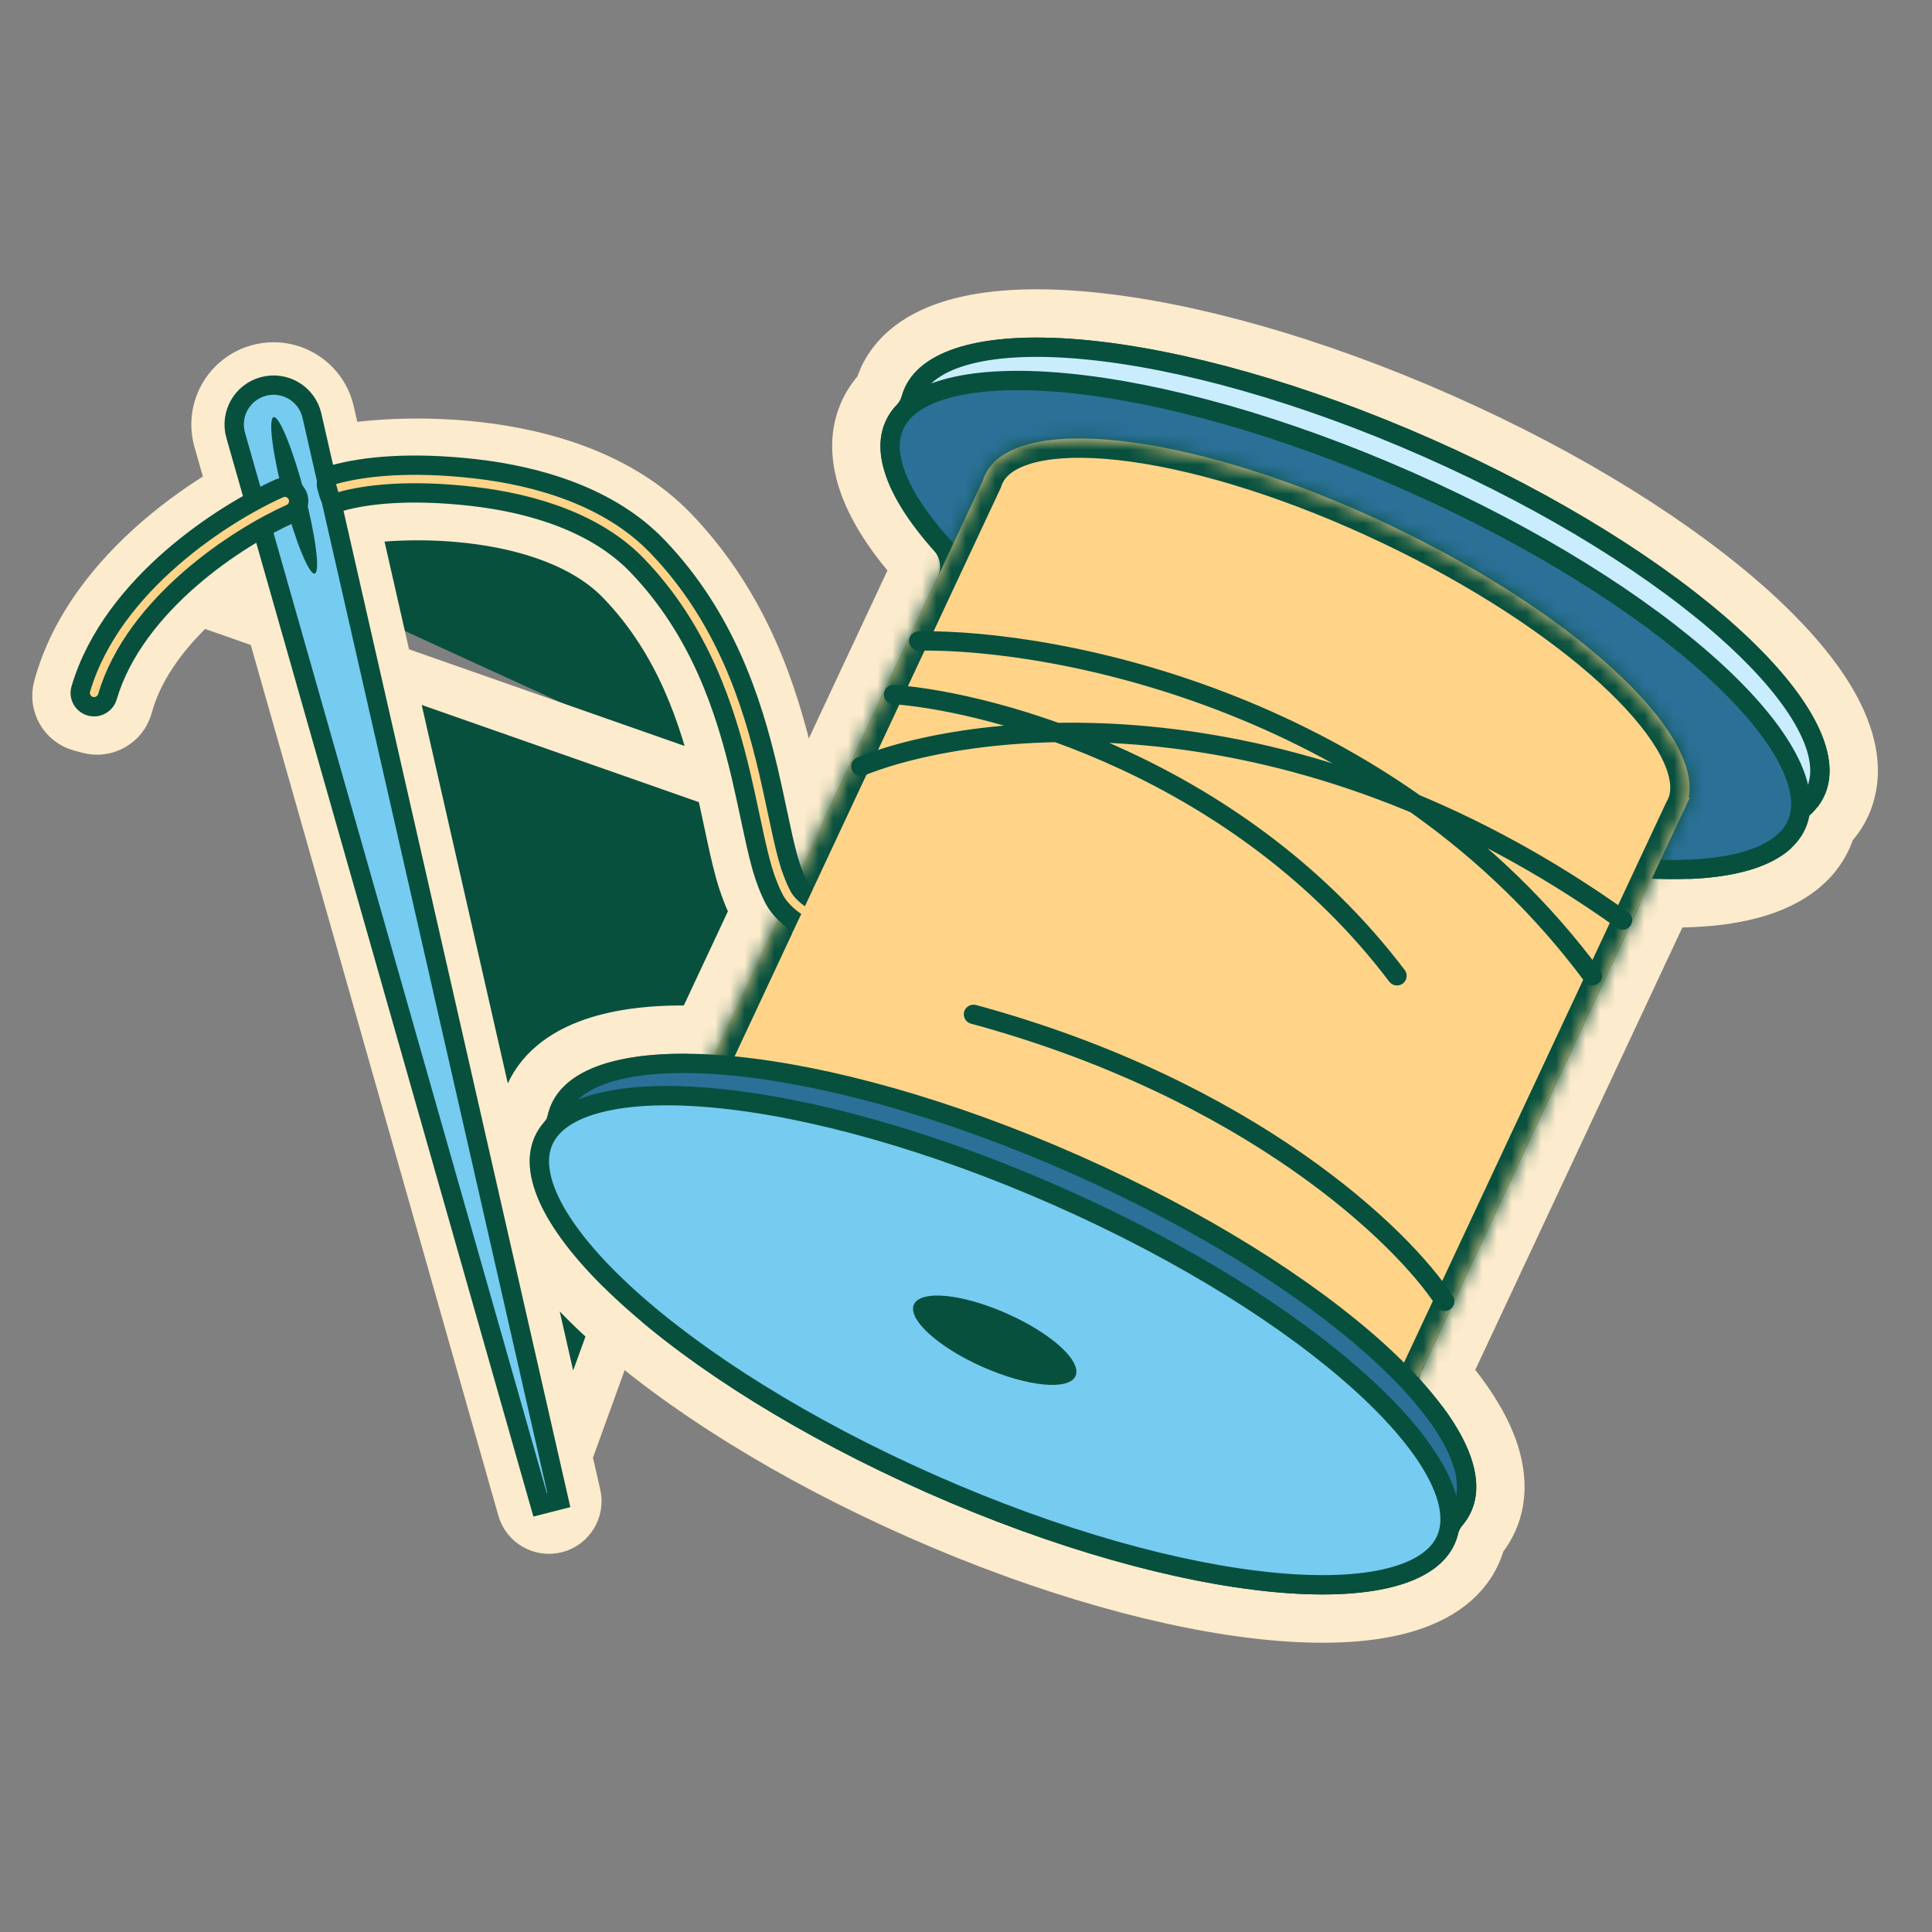 <svg width="131" height="131" viewBox="0 0 131 131" fill="none" xmlns="http://www.w3.org/2000/svg">
<rect x="0" y="0" width="131" height="131" fill="#808080" stroke="none"/>
<path d="M54.305 55.081L62.104 38.42C60.593 36.726 59.427 35.027 58.745 33.381C57.996 31.574 57.771 29.671 58.539 27.932C58.798 27.346 59.153 26.823 59.584 26.362C59.652 26.129 59.735 25.901 59.834 25.677C60.757 23.59 62.806 22.407 65.16 21.809C67.538 21.206 70.522 21.113 73.858 21.434C80.547 22.078 89.03 24.428 97.759 28.287C106.489 32.145 113.936 36.837 118.915 41.35C121.398 43.601 123.338 45.871 124.492 48.036C125.635 50.179 126.139 52.49 125.217 54.578C124.957 55.164 124.603 55.687 124.171 56.148C124.104 56.381 124.02 56.609 123.922 56.833L122.424 56.171L123.922 56.833C123.117 58.653 121.449 59.788 119.492 60.439C117.69 61.039 115.485 61.288 113.03 61.255L98.112 93.125C99.485 94.736 100.54 96.351 101.149 97.921C101.821 99.656 101.995 101.472 101.26 103.135C101.048 103.615 100.772 104.053 100.441 104.45C100.366 104.749 100.266 105.041 100.14 105.325C99.217 107.412 97.168 108.595 94.814 109.193C92.436 109.797 89.451 109.89 86.116 109.568C79.427 108.924 70.944 106.574 62.215 102.716C53.485 98.857 46.038 94.165 41.059 89.652C38.576 87.402 36.636 85.132 35.482 82.967C34.339 80.823 33.835 78.512 34.757 76.425C34.969 75.945 35.245 75.507 35.577 75.11C35.652 74.811 35.752 74.519 35.878 74.235C36.714 72.344 38.48 71.194 40.541 70.554C42.449 69.962 44.791 69.743 47.402 69.828L51.171 61.777C51.165 61.765 51.158 61.754 51.152 61.742C50.753 60.998 50.38 60.008 50.126 59.084C49.849 58.081 49.602 56.917 49.352 55.735L49.344 55.703L49.344 55.702L49.342 55.69L49.342 55.69C49.159 54.828 48.97 53.939 48.756 53.024C47.709 48.558 46.066 43.552 42.095 39.422C39.705 36.937 35.862 35.653 31.832 35.195C28.788 34.85 25.94 35.009 24.069 35.297L39.103 101.363C39.335 102.383 38.712 103.402 37.699 103.661M54.305 55.081L37.294 102.074M54.305 55.081C54.278 54.951 54.25 54.82 54.221 54.685C54.221 54.685 54.221 54.685 54.221 54.685L54.221 54.683L54.219 54.677C54.038 53.822 53.839 52.882 53.606 51.887C52.495 47.149 50.597 41.077 45.685 35.969C42.118 32.26 36.896 30.757 32.394 30.245C28.805 29.838 25.357 30.024 22.962 30.43L22.388 27.91C21.893 25.732 19.687 24.402 17.53 24.98C15.407 25.549 14.161 27.746 14.762 29.86L15.673 33.063C14.101 33.979 12.338 35.181 10.652 36.645C7.832 39.094 5.025 42.45 3.9 46.605C3.582 47.781 4.277 48.993 5.453 49.312C5.453 49.312 5.453 49.312 5.453 49.312L6.002 49.46C7.178 49.779 8.39 49.083 8.709 47.907L7.128 47.479L8.709 47.907C9.474 45.082 11.485 42.52 13.918 40.407C14.965 39.497 16.055 38.703 17.087 38.038M54.305 55.081L11.767 40.16C12.287 40.427 12.931 40.404 13.443 40.052L13.548 39.98L16.97 37.626L17.087 38.038M37.699 103.661L37.294 102.074M37.699 103.661C37.699 103.661 37.699 103.661 37.699 103.661L37.294 102.074M37.699 103.661C36.686 103.92 35.651 103.325 35.365 102.319L17.087 38.038M37.294 102.074C37.14 102.113 36.984 102.023 36.94 101.871L36.936 101.856L36.581 100.607C36.062 100.888 35.772 101.489 35.909 102.09L31.529 82.841L18.394 36.647L17.952 36.951L17.281 37.412C17.556 37.536 17.888 37.538 18.191 37.362C17.834 37.569 17.464 37.795 17.087 38.038M22.214 34.524C22.244 34.517 22.274 34.509 22.305 34.501M22.214 34.524L22.775 34.382M22.214 34.524L22.119 34.105M22.214 34.524L22.169 34.02C22.132 34.03 22.11 34.067 22.119 34.105M22.305 34.501L22.613 35.596C22.613 35.596 22.613 35.596 22.613 35.596L22.305 34.501ZM22.305 34.501C22.443 34.462 22.6 34.422 22.775 34.382M22.305 34.501L22.189 34.089M22.305 34.501C22.447 34.461 22.604 34.421 22.775 34.382L22.775 34.382M22.775 34.382L22.189 34.089M22.189 34.089L22.119 34.105M22.189 34.089L22.119 34.105M5.881 47.731C5.578 47.649 5.399 47.336 5.481 47.033C6.381 43.708 8.512 40.881 10.878 38.648C10.893 38.226 11.069 37.812 11.399 37.505C11.413 37.491 11.428 37.478 11.444 37.465C13.297 35.862 15.244 34.587 16.894 33.679C16.979 33.632 17.063 33.587 17.146 33.542C17.251 33.486 17.36 33.441 17.471 33.41L5.881 47.731ZM5.881 47.731L5.881 47.733L5.881 47.731ZM37.214 100.446C37.804 100.442 38.345 100.829 38.515 101.421L33.116 82.435L37.214 100.446ZM97.842 93.702L97.843 93.7L97.842 93.702ZM113.301 60.677C113.3 60.677 113.3 60.678 113.3 60.678L113.301 60.677L112.42 60.264L113.301 60.677Z" fill="#07503E" stroke="#FCEBCC" stroke-width="3.275" stroke-linejoin="round"/>
<path d="M94.607 95.8C94.237 96.637 93.331 97.305 91.784 97.698C90.247 98.088 88.19 98.174 85.736 97.937C80.835 97.465 74.499 95.725 67.907 92.811C61.314 89.897 55.763 86.383 52.115 83.076C50.288 81.42 48.967 79.841 48.221 78.442C47.47 77.034 47.354 75.914 47.724 75.077C48.094 74.24 49 73.572 50.547 73.179C52.084 72.789 54.141 72.704 56.595 72.94C61.496 73.412 67.832 75.152 74.424 78.066C81.017 80.98 86.568 84.494 90.216 87.801C92.043 89.457 93.364 91.036 94.11 92.435C94.861 93.843 94.977 94.963 94.607 95.8Z" fill="#D9D9D9" stroke="#07503E" stroke-width="1.31"/>
<path d="M36.622 102.039L37.891 101.714L21.153 28.19C20.817 26.714 19.321 25.812 17.858 26.204C16.418 26.59 15.573 28.08 15.981 29.514L36.622 102.039Z" fill="#75CBF0" stroke="#07503E" stroke-width="1.31"/>
<ellipse cx="19.946" cy="33.587" rx="0.712" ry="5.482" transform="rotate(-14.717 19.946 33.587)" fill="#07503E"/>
<path d="M123.118 53.65C122.604 54.814 121.359 55.706 119.325 56.222C117.301 56.736 114.608 56.846 111.411 56.538C105.026 55.923 96.785 53.657 88.217 49.87C79.649 46.083 72.427 41.513 67.674 37.205C65.295 35.048 63.563 32.983 62.58 31.14C61.593 29.288 61.415 27.767 61.93 26.603C62.444 25.438 63.689 24.547 65.723 24.03C67.747 23.516 70.441 23.407 73.637 23.715C80.022 24.33 88.263 26.595 96.831 30.382C105.399 34.169 112.621 38.739 117.374 43.048C119.753 45.204 121.485 47.27 122.468 49.113C123.455 50.965 123.633 52.485 123.118 53.65Z" fill="#CAEDFD" stroke="#07503E" stroke-width="1.31"/>
<path d="M121.824 55.905C121.309 57.07 120.064 57.961 118.03 58.478C116.006 58.992 113.313 59.101 110.116 58.793C103.731 58.178 95.49 55.913 86.922 52.126C78.354 48.339 71.132 43.769 66.379 39.46C64 37.304 62.268 35.238 61.285 33.395C60.298 31.543 60.12 30.023 60.635 28.858C61.149 27.694 62.394 26.802 64.428 26.286C66.452 25.772 69.146 25.662 72.342 25.97C78.727 26.585 86.969 28.851 95.536 32.638C104.104 36.425 111.326 40.995 116.079 45.303C118.458 47.46 120.19 49.525 121.173 51.369C122.16 53.22 122.338 54.741 121.824 55.905Z" fill="#2A7097" stroke="#07503E" stroke-width="1.31"/>
<mask id="path-7-inside-1_806_41599" fill="white">
<path fill-rule="evenodd" clip-rule="evenodd" d="M114.143 55.009C114.187 54.935 114.227 54.86 114.263 54.782C114.305 54.694 114.343 54.604 114.376 54.512L114.57 54.098L114.499 54.065C115.381 49.543 106.692 41.531 94.27 35.623C81.55 29.574 69.59 27.953 67.001 31.832L66.995 31.829L66.972 31.878C66.904 31.983 66.844 32.092 66.79 32.205C66.731 32.329 66.681 32.456 66.64 32.587L46.008 76.665L93.583 98.934L114.143 55.009Z"/>
</mask>
<path fill-rule="evenodd" clip-rule="evenodd" d="M114.143 55.009C114.187 54.935 114.227 54.86 114.263 54.782C114.305 54.694 114.343 54.604 114.376 54.512L114.57 54.098L114.499 54.065C115.381 49.543 106.692 41.531 94.27 35.623C81.55 29.574 69.59 27.953 67.001 31.832L66.995 31.829L66.972 31.878C66.904 31.983 66.844 32.092 66.79 32.205C66.731 32.329 66.681 32.456 66.64 32.587L46.008 76.665L93.583 98.934L114.143 55.009Z" fill="#FFD489"/>
<path d="M114.263 54.782L113.08 54.22L113.08 54.22L114.263 54.782ZM114.143 55.009L113.014 54.346L112.983 54.399L112.957 54.454L114.143 55.009ZM114.376 54.512L113.189 53.957L113.164 54.012L113.143 54.069L114.376 54.512ZM114.57 54.098L115.756 54.653L116.312 53.467L115.125 52.912L114.57 54.098ZM114.499 54.065L113.213 53.814L113.017 54.818L113.943 55.251L114.499 54.065ZM94.27 35.623L93.707 36.806L94.27 35.623ZM67.001 31.832L66.446 33.019L67.466 33.496L68.091 32.559L67.001 31.832ZM66.995 31.829L67.55 30.643L66.363 30.087L65.808 31.274L66.995 31.829ZM66.972 31.878L68.075 32.585L68.121 32.512L68.158 32.433L66.972 31.878ZM66.79 32.205L65.607 31.642V31.642L66.79 32.205ZM66.64 32.587L67.826 33.142L67.863 33.063L67.889 32.98L66.64 32.587ZM46.008 76.665L44.821 76.11L44.266 77.296L45.453 77.852L46.008 76.665ZM93.583 98.934L93.028 100.12L94.214 100.676L94.769 99.489L93.583 98.934ZM113.08 54.22C113.06 54.263 113.038 54.305 113.014 54.346L115.273 55.672C115.335 55.566 115.393 55.457 115.446 55.345L113.08 54.22ZM113.143 54.069C113.125 54.121 113.104 54.171 113.08 54.22L115.446 55.345C115.507 55.218 115.561 55.087 115.609 54.955L113.143 54.069ZM113.383 53.543L113.189 53.957L115.562 55.068L115.756 54.653L113.383 53.543ZM113.943 55.251L114.014 55.285L115.125 52.912L115.054 52.878L113.943 55.251ZM93.707 36.806C99.83 39.718 104.991 43.13 108.489 46.33C110.241 47.933 111.535 49.446 112.333 50.779C113.146 52.138 113.344 53.144 113.213 53.814L115.785 54.316C116.095 52.725 115.537 51.033 114.581 49.434C113.609 47.808 112.12 46.101 110.257 44.397C106.526 40.983 101.132 37.436 94.832 34.44L93.707 36.806ZM68.091 32.559C68.451 32.02 69.264 31.499 70.794 31.227C72.296 30.961 74.282 30.975 76.657 31.302C81.398 31.956 87.437 33.824 93.707 36.806L94.832 34.44C88.383 31.373 82.083 29.406 77.016 28.707C74.487 28.358 72.203 28.316 70.336 28.648C68.498 28.974 66.846 29.705 65.912 31.105L68.091 32.559ZM66.439 33.016L66.446 33.019L67.557 30.646L67.55 30.643L66.439 33.016ZM68.158 32.433L68.181 32.385L65.808 31.274L65.785 31.322L68.158 32.433ZM67.973 32.767C68.003 32.705 68.037 32.644 68.075 32.585L65.869 31.17C65.772 31.321 65.685 31.479 65.607 31.642L67.973 32.767ZM67.889 32.98C67.912 32.907 67.94 32.836 67.973 32.767L65.607 31.642C65.522 31.821 65.45 32.005 65.391 32.193L67.889 32.98ZM47.194 77.22L67.826 33.142L65.453 32.031L44.821 76.11L47.194 77.22ZM94.138 97.748L46.563 75.479L45.453 77.852L93.028 100.12L94.138 97.748ZM112.957 54.454L92.397 98.379L94.769 99.489L115.33 55.565L112.957 54.454Z" fill="#07503E" mask="url(#path-7-inside-1_806_41599)"/>
<path d="M99.163 102.208C98.649 103.372 97.404 104.264 95.37 104.78C93.346 105.294 90.652 105.404 87.456 105.096C81.071 104.481 72.829 102.216 64.262 98.428C55.694 94.641 48.472 90.072 43.719 85.763C41.34 83.606 39.608 81.541 38.625 79.698C37.638 77.846 37.46 76.326 37.974 75.161C38.489 73.997 39.733 73.105 41.767 72.589C43.792 72.075 46.485 71.965 49.682 72.273C56.067 72.888 64.308 75.153 72.876 78.941C81.444 82.728 88.666 87.298 93.419 91.606C95.798 93.763 97.53 95.828 98.513 97.671C99.5 99.523 99.678 101.044 99.163 102.208Z" fill="#2A7097" stroke="#07503E" stroke-width="1.31"/>
<path d="M98.042 104.398C97.528 105.562 96.283 106.454 94.249 106.97C92.225 107.484 89.531 107.594 86.335 107.286C79.95 106.671 71.708 104.405 63.141 100.618C54.573 96.831 47.351 92.261 42.598 87.953C40.219 85.796 38.487 83.731 37.504 81.888C36.517 80.036 36.339 78.515 36.853 77.351C37.368 76.186 38.612 75.295 40.646 74.778C42.671 74.264 45.364 74.155 48.561 74.463C54.946 75.078 63.187 77.343 71.755 81.13C80.323 84.918 87.545 89.487 92.298 93.796C94.677 95.952 96.409 98.018 97.392 99.861C98.379 101.713 98.557 103.233 98.042 104.398Z" fill="#75CBF0" stroke="#07503E" stroke-width="1.31"/>
<path d="M72.331 93.032C72.331 93.033 72.329 93.036 72.324 93.042C72.319 93.048 72.308 93.059 72.286 93.074C72.241 93.105 72.159 93.145 72.025 93.179C71.753 93.249 71.348 93.272 70.819 93.221C69.768 93.119 68.377 92.741 66.909 92.093C65.442 91.444 64.225 90.669 63.444 89.96C63.05 89.604 62.794 89.289 62.662 89.041C62.597 88.919 62.572 88.831 62.564 88.777C62.561 88.751 62.562 88.735 62.563 88.727C62.563 88.719 62.565 88.716 62.565 88.716L62.565 88.716L62.565 88.716C62.566 88.715 62.567 88.712 62.572 88.706C62.577 88.7 62.589 88.689 62.61 88.674C62.655 88.643 62.737 88.603 62.871 88.569C63.143 88.499 63.548 88.476 64.077 88.527C65.128 88.628 66.519 89.007 67.987 89.655C69.454 90.304 70.671 91.079 71.453 91.787C71.846 92.144 72.102 92.459 72.234 92.707C72.299 92.829 72.324 92.916 72.332 92.971C72.335 92.997 72.334 93.013 72.333 93.021C72.332 93.028 72.331 93.031 72.331 93.032Z" fill="#07503E" stroke="#07503E" stroke-width="1.31"/>
<path d="M62.295 43.458C71.8 43.326 94.243 47.682 107.972 66.165M60.588 47.091C67.549 47.616 84.121 52.167 94.722 66.165M58.371 51.967C66.276 48.79 87.673 46.426 110.015 62.384M97.959 88.237C95.156 83.881 84.842 73.891 66.007 68.777" stroke="#07503E" stroke-width="1.31" stroke-linecap="round"/>
<path d="M22.309 33.547C22.407 33.895 22.769 34.098 23.117 34C24.885 33.502 27.832 33.179 32.006 33.653C36.183 34.127 40.456 35.479 43.212 38.346C47.477 42.781 49.199 48.119 50.266 52.669C50.484 53.602 50.676 54.507 50.859 55.367L50.862 55.381C51.118 56.586 51.357 57.713 51.621 58.671C51.853 59.513 52.187 60.39 52.519 61.008C52.841 61.609 53.447 62.171 53.953 62.504C54.444 62.827 55.038 62.596 55.27 62.151C55.514 61.681 55.315 61.159 54.946 60.908C54.65 60.706 54.322 60.395 54.175 60.12L53.673 60.389L54.175 60.12C53.929 59.663 53.641 58.93 53.432 58.172C53.182 57.266 52.958 56.209 52.703 55.006L52.703 55.003C52.521 54.145 52.324 53.219 52.095 52.24C51.004 47.587 49.185 41.847 44.567 37.044C41.366 33.715 36.573 32.281 32.218 31.786C27.861 31.291 24.661 31.613 22.608 32.191C22.441 32.239 22.299 32.35 22.214 32.502C22.129 32.653 22.108 32.832 22.155 33L22.309 33.547ZM18.935 33.118C17.037 33.966 14.251 35.573 11.668 37.816C9.038 40.1 6.542 43.11 5.478 46.722C5.328 47.234 5.635 47.753 6.133 47.888C6.637 48.024 7.141 47.724 7.284 47.242C8.209 44.111 10.416 41.392 12.9 39.235C15.327 37.127 17.948 35.618 19.694 34.837C20.16 34.629 20.38 34.083 20.176 33.606C19.974 33.134 19.421 32.901 18.935 33.118Z" fill="#FFD489" stroke="#07503E" stroke-width="1.31"/>
<path d="M55.198 60.127L53.742 63.221L53.831 64.538L57.347 61.651L55.198 60.127Z" fill="#FFD489"/>
</svg>
